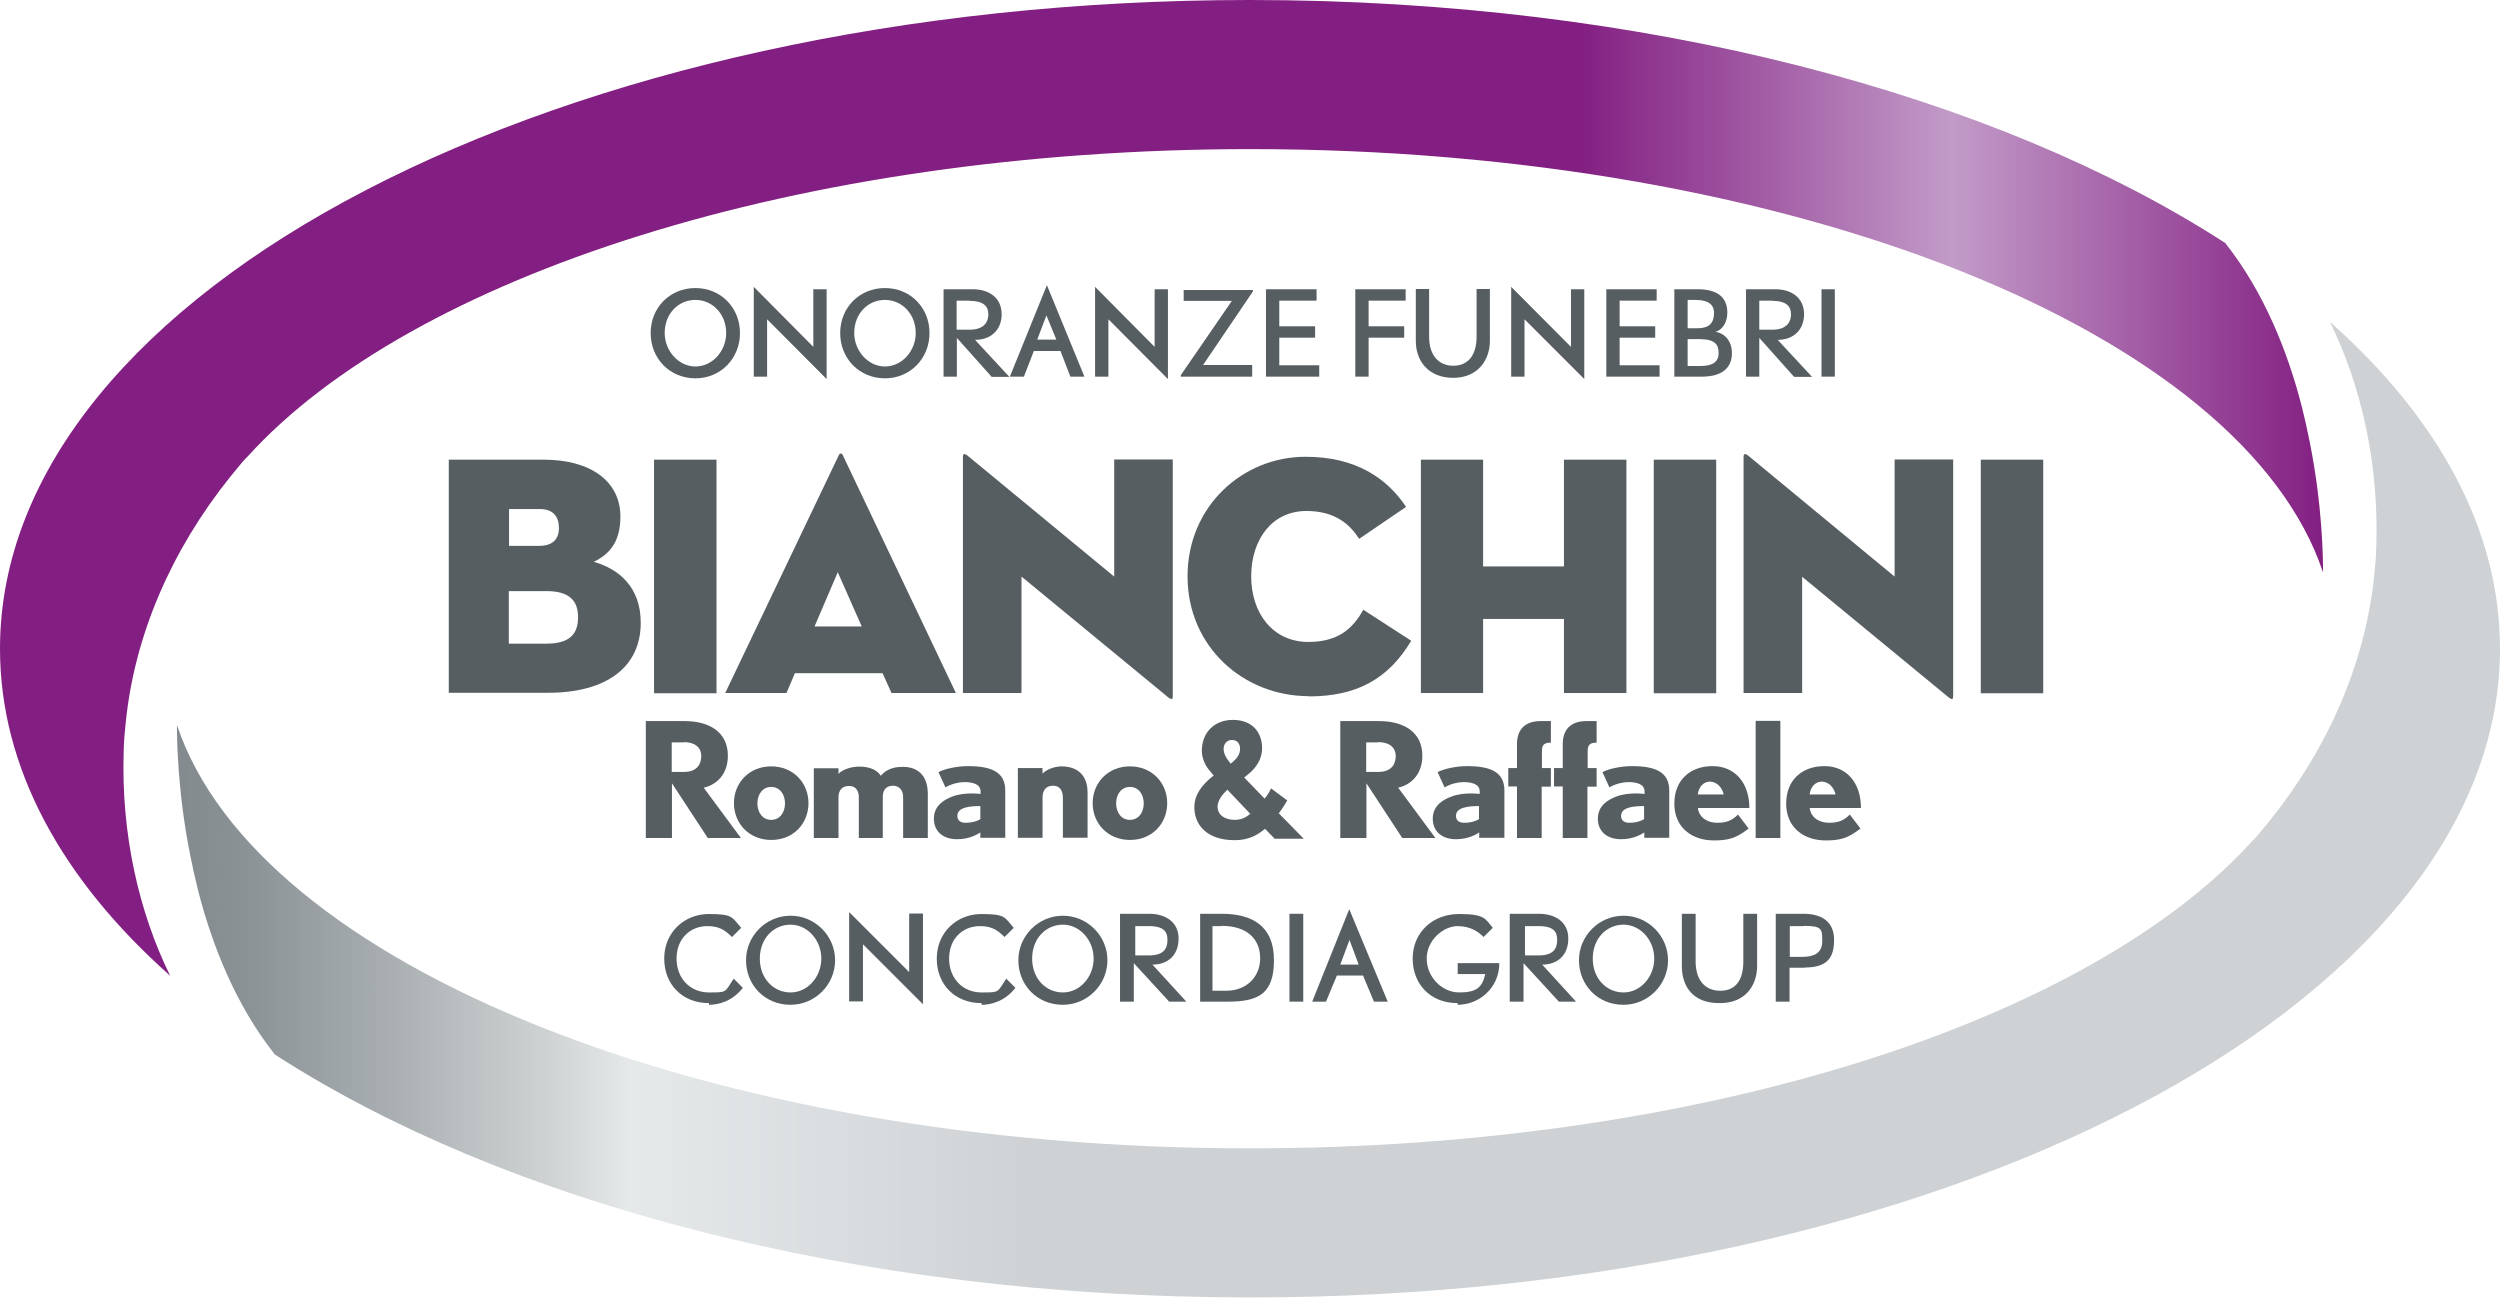 <?xml version="1.0" encoding="UTF-8"?>
<svg id="Livello_2" data-name="Livello 2" xmlns="http://www.w3.org/2000/svg" xmlns:xlink="http://www.w3.org/1999/xlink" viewBox="0 0 103.28 53.61">
  <defs>
    <style>
      .cls-1 {
        fill: url(#linear-gradient);
      }

      .cls-1, .cls-2, .cls-3 {
        stroke-width: 0px;
      }

      .cls-2 {
        fill: url(#linear-gradient-2);
      }

      .cls-3 {
        fill: #575e62;
      }
    </style>
    <linearGradient id="linear-gradient" x1="73.04" y1="33.45" x2="6.85" y2="33.45" gradientUnits="userSpaceOnUse">
      <stop offset=".46" stop-color="#ced2d5"/>
      <stop offset=".71" stop-color="#e6e9ea"/>
      <stop offset=".76" stop-color="#cfd3d4"/>
      <stop offset=".87" stop-color="#a5abae"/>
      <stop offset=".95" stop-color="#8b9295"/>
      <stop offset="1" stop-color="#82898d"/>
    </linearGradient>
    <linearGradient id="linear-gradient-2" x1="0" y1="20.16" x2="95.97" y2="20.16" gradientUnits="userSpaceOnUse">
      <stop offset=".68" stop-color="#831f82"/>
      <stop offset=".84" stop-color="#c29bc8"/>
      <stop offset="1" stop-color="#831f82"/>
    </linearGradient>
  </defs>
  <g id="Livello_1-2" data-name="Livello 1">
    <g>
      <g>
        <g>
          <path class="cls-1" d="M103.28,26.8c0-4.93-2.56-9.54-7.03-13.51,1.3,2.64,2.03,5.87,1.92,9.28-.01.42-.04.76-.07,1.03-.34,3.71-1.9,7.27-4.33,10.3-.42.52-.64.78-.71.83-6.76,7.46-22.75,12.71-41.42,12.71,0,0,0,0,0,0-22.44,0-41.03-7.59-44.33-17.49h0c0,.57.02,2.74.55,5.39.09.46.2.94.32,1.43.58,2.28,1.56,4.75,3.17,6.79,9.46,6.12,24,10.04,40.29,10.04h0s0,0,0,0h0c28.52,0,51.64-12,51.64-26.8Z"/>
          <path class="cls-2" d="M95.42,18.26c-.09-.46-.2-.94-.32-1.43-.58-2.28-1.56-4.75-3.17-6.79C82.47,3.92,67.94,0,51.64,0h0c-28.52,0-51.64,12-51.64,26.8,0,4.93,2.56,9.54,7.03,13.51-1.3-2.64-2.03-5.87-1.92-9.28.01-.42.04-.76.07-1.03.34-3.71,1.9-7.27,4.33-10.3.42-.52.64-.78.71-.83,6.75-7.46,22.78-12.7,41.43-12.71,22.44,0,41.02,7.59,44.32,17.49h0c0-.57-.02-2.74-.55-5.39Z"/>
        </g>
        <path class="cls-3" d="M18.53,18.99h3.94c1.91,0,3.16.88,3.16,2.35,0,1.08-.48,1.57-1.1,1.87,1.05.3,1.94,1.05,1.94,2.52,0,1.84-1.43,2.89-3.82,2.89h-4.11v-9.65M22.27,22.55c.57,0,.82-.28.82-.74s-.23-.78-.79-.78h-1.27v1.52h1.25ZM22.58,26.59c.99,0,1.3-.43,1.3-1.09s-.33-1.08-1.3-1.08h-1.56v2.17h1.56Z"/>
        <rect class="cls-3" x="27.02" y="18.99" width="2.58" height="9.65"/>
        <path class="cls-3" d="M32.48,28.63h-2.52l4.69-9.82c.04-.1.13-.1.17,0l4.67,9.82h-2.66l-.37-.82h-3.62l-.35.82M34.61,23.64l-.96,2.24h1.95l-.99-2.24Z"/>
        <path class="cls-3" d="M42.2,23.82v4.81h-2.42v-9.77c0-.09.04-.16.2-.03l6.05,4.99v-4.84h2.42v9.79c0,.11-.04.16-.2.03l-6.05-4.98"/>
        <path class="cls-3" d="M54.07,28.76c-2.7,0-5.01-2.04-5.01-4.95s2.29-4.94,4.87-4.94c2.08,0,3.36.88,4.16,2.07l-1.94,1.32c-.37-.57-.96-1.15-2.18-1.15-1.42,0-2.28,1.18-2.28,2.7s.89,2.71,2.36,2.71c1.25,0,1.85-.57,2.27-1.33l1.98,1.28c-.95,1.6-2.28,2.3-4.23,2.3"/>
        <polyline class="cls-3" points="64.61 18.99 67.19 18.99 67.19 28.63 64.61 28.63 64.61 25.57 61.27 25.57 61.27 28.63 58.7 28.63 58.7 18.99 61.27 18.99 61.27 23.4 64.61 23.4 64.61 18.99"/>
        <rect class="cls-3" x="68.32" y="18.99" width="2.58" height="9.65"/>
        <path class="cls-3" d="M74.45,23.82v4.81h-2.42v-9.77c0-.09.04-.16.2-.03l6.04,4.99v-4.84h2.42v9.79c0,.11-.04.16-.2.03l-6.05-4.98"/>
        <rect class="cls-3" x="81.83" y="18.99" width="2.58" height="9.65"/>
        <path class="cls-3" d="M29.24,34.62l-1.48-2.26v2.26h-1.08v-4.83h1.61c1.02,0,1.78.46,1.78,1.43,0,.79-.49,1.21-1,1.32l1.54,2.08h-1.37M28.25,30.67h-.5v1.22h.5c.58,0,.72-.36.72-.66s-.2-.57-.73-.57"/>
        <path class="cls-3" d="M31.86,34.7c-.92,0-1.54-.69-1.54-1.52s.62-1.52,1.54-1.52,1.54.69,1.54,1.52-.61,1.52-1.54,1.52M31.86,32.51c-.36,0-.57.31-.57.68s.21.68.57.68.57-.31.57-.68-.21-.68-.57-.68"/>
        <path class="cls-3" d="M37.31,34.62v-1.69c0-.34-.22-.47-.41-.47-.25,0-.43.13-.43.46v1.7h-.99v-1.68c0-.22-.09-.47-.4-.47-.28,0-.44.16-.44.47v1.68h-1.02v-2.88h1.02v.23c.17-.19.55-.3.85-.3.48,0,.76.16.9.38.28-.35.7-.37.93-.37.34,0,1.01.14,1.01,1.12v1.82h-1.02"/>
        <path class="cls-3" d="M40.5,34.62v-.23c-.11.07-.44.28-.96.28-.59,0-.96-.33-.96-.85,0-.56.46-.8.78-.92.52-.19,1.15-.1,1.15-.1v-.1c0-.33-.37-.39-.68-.39-.2,0-.53.07-.77.22l-.29-.63c.25-.14.78-.25,1.21-.25,1.01,0,1.55.26,1.55,1.01v1.95h-1.01M40.5,33.3c-.4,0-.95.04-.95.4,0,.23.17.29.34.29.31,0,.52-.09.61-.15v-.55Z"/>
        <path class="cls-3" d="M43.91,34.62v-1.65c0-.3-.12-.51-.4-.51s-.44.16-.44.5v1.65h-1.02v-2.88h1.02v.23c.13-.15.48-.3.78-.3.6,0,1.08.31,1.08,1.08v1.87h-1.02"/>
        <path class="cls-3" d="M46.68,34.7c-.92,0-1.54-.69-1.54-1.52s.62-1.52,1.54-1.52,1.54.69,1.54,1.52-.61,1.52-1.54,1.52M46.68,32.51c-.36,0-.57.31-.57.68s.21.68.57.68.57-.31.57-.68-.21-.68-.57-.68"/>
        <path class="cls-3" d="M52.64,34.63l-.38-.39c-.31.26-.68.47-1.25.47-1.2,0-1.67-.68-1.67-1.36,0-.55.36-.95.71-1.24l.09-.07-.15-.18c-.18-.2-.34-.52-.34-.84,0-.78.54-1.28,1.28-1.28.82,0,1.21.53,1.21,1.17,0,.47-.27.82-.53,1.04l-.21.17.84.87c.14-.13.27-.42.27-.42l.67.5s-.2.34-.35.53l1.03,1.05h-1.21M50.7,32.63l-.09.09c-.15.15-.31.39-.31.6,0,.39.36.55.71.55.29,0,.49-.12.64-.25l-.95-1ZM50.89,30.57c-.2,0-.34.16-.34.37,0,.18.11.38.2.49l.09.12.12-.1c.13-.12.27-.28.27-.52,0-.21-.12-.36-.34-.36"/>
        <path class="cls-3" d="M57.93,34.62l-1.48-2.26v2.26h-1.08v-4.83h1.61c1.02,0,1.78.46,1.78,1.43,0,.79-.49,1.21-1,1.32l1.54,2.08h-1.37M56.94,30.67h-.5v1.22h.5c.58,0,.72-.36.72-.66s-.2-.57-.73-.57"/>
        <path class="cls-3" d="M61.11,34.62v-.23c-.11.07-.44.28-.96.28-.59,0-.96-.33-.96-.85,0-.56.46-.8.79-.92.52-.19,1.15-.1,1.15-.1v-.1c0-.33-.37-.39-.68-.39-.2,0-.53.07-.77.22l-.29-.63c.25-.14.78-.25,1.21-.25,1.01,0,1.55.26,1.55,1.01v1.95h-1.01M61.1,33.3c-.4,0-.95.04-.95.4,0,.23.17.29.34.29.31,0,.52-.09.61-.15v-.55Z"/>
        <path class="cls-3" d="M63.69,32.51v2.11h-1.02v-2.13h-.36v-.76h.36v-.99c0-.7.44-.95.97-.95h.43v.89c-.33,0-.37.14-.37.37v.68h.37v.77h-.39"/>
        <path class="cls-3" d="M65.58,32.51v2.11h-1.02v-2.13h-.36v-.76h.36v-.99c0-.7.44-.95.97-.95h.43v.89c-.33,0-.37.14-.37.37v.68h.37v.77h-.39"/>
        <path class="cls-3" d="M67.93,34.62v-.23c-.11.07-.44.28-.96.28-.59,0-.96-.33-.96-.85,0-.56.46-.8.78-.92.52-.19,1.15-.1,1.15-.1v-.1c0-.33-.37-.39-.68-.39-.2,0-.53.07-.77.22l-.29-.63c.25-.14.78-.25,1.21-.25,1.01,0,1.55.26,1.55,1.01v1.95h-1.01M67.92,33.3c-.4,0-.95.04-.95.4,0,.23.17.29.34.29.31,0,.52-.09.61-.15v-.55Z"/>
        <path class="cls-3" d="M70.14,33.36c.05.47.47.63.79.63s.59-.05.87-.34l.44.58c-.52.4-.83.49-1.44.49-.91,0-1.63-.54-1.63-1.52s.66-1.55,1.58-1.55,1.52.69,1.52,1.73h-2.12M70.64,32.29c-.27,0-.47.23-.5.53h1.07c-.06-.26-.26-.53-.58-.53"/>
        <rect class="cls-3" x="72.53" y="29.78" width="1.02" height="4.84"/>
        <path class="cls-3" d="M74.76,33.36c.05.47.47.63.79.63s.59-.05.87-.34l.44.58c-.52.4-.83.49-1.44.49-.91,0-1.63-.54-1.63-1.52s.66-1.55,1.58-1.55,1.51.69,1.51,1.73h-2.12M75.26,32.29c-.27,0-.47.23-.5.53h1.07c-.06-.26-.26-.53-.58-.53"/>
        <path class="cls-3" d="M28.73,15.63c-1.05,0-1.85-.81-1.85-1.87s.8-1.86,1.85-1.86,1.84.81,1.84,1.86-.8,1.87-1.84,1.87M28.73,12.39c-.71,0-1.27.57-1.27,1.37,0,.73.57,1.38,1.27,1.38s1.27-.64,1.27-1.38c0-.8-.58-1.37-1.27-1.37"/>
        <polyline class="cls-3" points="31.69 13.19 31.69 15.56 31.14 15.56 31.14 11.85 33.6 14.33 33.6 11.95 34.15 11.95 34.15 15.66 31.69 13.19"/>
        <path class="cls-3" d="M36.56,15.63c-1.05,0-1.85-.81-1.85-1.87s.8-1.86,1.85-1.86,1.84.81,1.84,1.86-.8,1.87-1.84,1.87M36.56,12.39c-.71,0-1.27.57-1.27,1.37,0,.73.57,1.38,1.27,1.38s1.27-.64,1.27-1.38c0-.8-.58-1.37-1.27-1.37"/>
        <path class="cls-3" d="M40.96,15.56l-1.43-1.6v1.6h-.55v-3.61h1.22c.63,0,1.18.33,1.18,1.03,0,.62-.41,1.06-1.1,1.06l1.42,1.53h-.75M40.06,12.42h-.54v1.2h.54c.61,0,.77-.34.77-.63s-.14-.56-.77-.56"/>
        <path class="cls-3" d="M44.22,15.56l-.41-1.06h-1.1l-.41,1.06h-.58l1.53-3.78,1.55,3.78h-.58M43.23,13.03l-.38,1h.79l-.41-1Z"/>
        <polyline class="cls-3" points="45.79 13.19 45.79 15.56 45.24 15.56 45.24 11.85 47.7 14.33 47.7 11.95 48.25 11.95 48.25 15.66 45.79 13.19"/>
        <polyline class="cls-3" points="49.7 15.08 51.73 15.08 51.73 15.56 48.78 15.56 48.78 15.5 50.89 12.43 48.9 12.43 48.9 11.98 51.76 11.98 51.76 12.04 49.7 15.08"/>
        <polyline class="cls-3" points="52.3 15.56 52.3 11.95 54.39 11.95 54.39 12.42 52.85 12.42 52.85 13.48 54.33 13.48 54.33 13.95 52.85 13.95 52.85 15.09 54.5 15.09 54.5 15.56 52.3 15.56"/>
        <polyline class="cls-3" points="56.54 12.42 56.54 13.48 58.01 13.48 58.01 13.95 56.54 13.95 56.54 15.56 55.99 15.56 55.99 11.95 58.07 11.95 58.07 12.42 56.54 12.42"/>
        <path class="cls-3" d="M60.04,15.61c-1.05,0-1.55-.72-1.55-1.52v-2.15h.55v1.98c0,.75.39,1.19,1,1.19s.96-.44.96-1.19v-1.98h.55v2.15c0,.75-.47,1.52-1.52,1.52"/>
        <polyline class="cls-3" points="62.98 13.19 62.98 15.56 62.43 15.56 62.43 11.85 64.9 14.33 64.9 11.95 65.45 11.95 65.45 15.66 62.98 13.19"/>
        <polyline class="cls-3" points="66.36 15.56 66.36 11.95 68.44 11.95 68.44 12.42 66.91 12.42 66.91 13.48 68.38 13.48 68.38 13.95 66.91 13.95 66.91 15.09 68.56 15.09 68.56 15.56 66.36 15.56"/>
        <path class="cls-3" d="M70.32,15.56h-1.15v-3.61h.97c.81,0,1.22.33,1.22.97,0,.39-.2.71-.49.79.37.05.68.37.68.88,0,.49-.28.97-1.24.97M70.02,12.39h-.3v1.17h.42c.46,0,.67-.21.67-.63,0-.3-.17-.54-.79-.54M70.2,14.01h-.48v1.11h.54c.5,0,.74-.18.74-.53s-.14-.58-.8-.58"/>
        <path class="cls-3" d="M74.11,15.56l-1.43-1.6v1.6h-.55v-3.61h1.22c.63,0,1.18.33,1.18,1.03,0,.62-.41,1.06-1.09,1.06l1.42,1.53h-.75M73.22,12.42h-.54v1.2h.54c.61,0,.77-.34.77-.63s-.14-.56-.77-.56"/>
        <rect class="cls-3" x="75.25" y="11.95" width=".55" height="3.61"/>
      </g>
      <g>
        <path class="cls-3" d="M29.28,41.44c-1.08,0-1.84-.76-1.84-1.84s.83-1.84,1.84-1.84.95.13,1.34.57l-.38.38c-.32-.32-.57-.45-1.02-.45-.7,0-1.27.51-1.27,1.34s.57,1.4,1.34,1.4.64,0,1.02-.57l.38.38c-.45.57-1.02.7-1.4.7v-.06Z"/>
        <path class="cls-3" d="M32.66,41.51c-1.08,0-1.84-.83-1.84-1.84s.83-1.84,1.84-1.84,1.84.83,1.84,1.84-.83,1.84-1.84,1.84ZM32.66,38.2c-.7,0-1.27.57-1.27,1.4s.57,1.4,1.27,1.4,1.27-.64,1.27-1.4-.57-1.4-1.27-1.4Z"/>
        <path class="cls-3" d="M35.65,39.02v2.35h-.57v-3.69l2.48,2.48v-2.42h.57v3.75s-2.48-2.48-2.48-2.48Z"/>
        <path class="cls-3" d="M40.54,41.44c-1.08,0-1.84-.76-1.84-1.84s.83-1.84,1.84-1.84.95.13,1.34.57l-.38.38c-.32-.32-.57-.45-1.02-.45-.7,0-1.27.51-1.27,1.34s.57,1.4,1.34,1.4.64,0,1.02-.57l.38.38c-.45.57-1.02.7-1.4.7v-.06Z"/>
        <path class="cls-3" d="M43.91,41.51c-1.08,0-1.84-.83-1.84-1.84s.83-1.84,1.84-1.84,1.84.83,1.84,1.84-.83,1.84-1.84,1.84ZM43.91,38.2c-.7,0-1.27.57-1.27,1.4s.57,1.4,1.27,1.4,1.27-.64,1.27-1.4-.57-1.4-1.27-1.4Z"/>
        <path class="cls-3" d="M48.3,41.38l-1.46-1.59v1.59h-.57v-3.63h1.21c.64,0,1.21.32,1.21,1.02s-.45,1.08-1.08,1.08l1.4,1.53h-.76.06ZM47.41,38.26h-.51v1.21h.57c.64,0,.76-.32.76-.64s-.13-.57-.76-.57h-.06Z"/>
        <path class="cls-3" d="M50.72,41.38h-1.14v-3.63h.89c1.27,0,2.16.51,2.16,1.91s-.64,1.72-1.91,1.72ZM50.47,38.26h-.38v2.67h.57c.83,0,1.4-.57,1.4-1.34s-.51-1.34-1.59-1.34Z"/>
        <path class="cls-3" d="M53.27,41.38v-3.63h.57v3.63h-.57Z"/>
        <path class="cls-3" d="M56.76,41.38l-.45-1.08h-1.08l-.45,1.08h-.57l1.53-3.82,1.59,3.82h-.57ZM55.75,38.83l-.38,1.02h.76l-.38-1.02Z"/>
        <path class="cls-3" d="M60.2,41.44c-1.08,0-1.84-.76-1.84-1.84s.83-1.84,1.91-1.84,1.08.19,1.4.57l-.38.38c-.19-.19-.51-.45-1.08-.45s-1.27.57-1.27,1.34.64,1.4,1.34,1.4.95-.19,1.08-.76h-1.14v-.45h1.72c0,1.02-.83,1.72-1.72,1.72v-.06Z"/>
        <path class="cls-3" d="M64.4,41.38l-1.46-1.59v1.59h-.57v-3.63h1.21c.64,0,1.21.32,1.21,1.02s-.45,1.08-1.08,1.08l1.4,1.53h-.76.06ZM63.51,38.26h-.51v1.21h.57c.64,0,.76-.32.76-.64s-.13-.57-.76-.57h-.06Z"/>
        <path class="cls-3" d="M67.07,41.51c-1.08,0-1.84-.83-1.84-1.84s.83-1.84,1.84-1.84,1.84.83,1.84,1.84-.83,1.84-1.84,1.84ZM67.07,38.2c-.7,0-1.27.57-1.27,1.4s.57,1.4,1.27,1.4,1.27-.64,1.27-1.4-.57-1.4-1.27-1.4Z"/>
        <path class="cls-3" d="M71.01,41.44c-1.08,0-1.53-.7-1.53-1.53v-2.16h.57v1.97c0,.76.38,1.21,1.02,1.21s.95-.45.95-1.21v-1.97h.57v2.16c0,.76-.45,1.53-1.53,1.53h-.06Z"/>
        <path class="cls-3" d="M74.57,39.98h-.64v1.4h-.57v-3.63h1.14c.83,0,1.27.38,1.27,1.08s-.25,1.14-1.21,1.14ZM74.51,38.26h-.57v1.27h.51c.45,0,.83-.13.83-.64s0-.64-.76-.64Z"/>
      </g>
    </g>
  </g>
</svg>